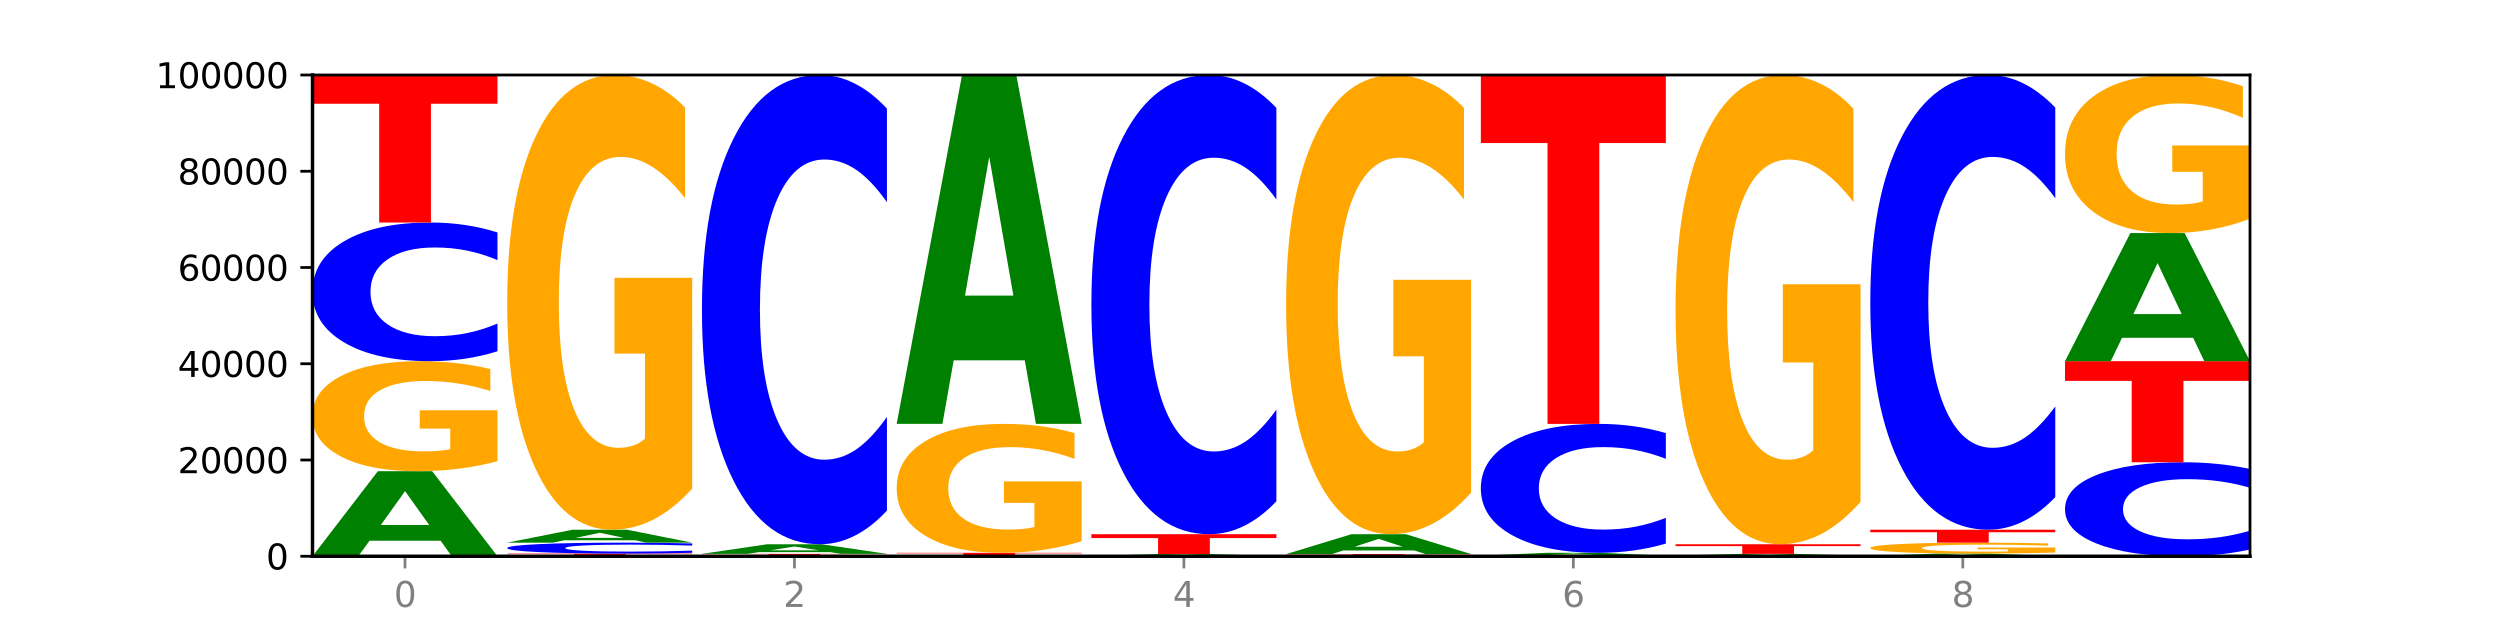 <?xml version="1.0" encoding="utf-8" standalone="no"?>
<!DOCTYPE svg PUBLIC "-//W3C//DTD SVG 1.1//EN"
  "http://www.w3.org/Graphics/SVG/1.1/DTD/svg11.dtd">
<svg xmlns:xlink="http://www.w3.org/1999/xlink" width="720pt" height="180pt" viewBox="0 0 720 180" xmlns="http://www.w3.org/2000/svg" version="1.1">
 <defs>
  <style type="text/css">*{stroke-linejoin: round; stroke-linecap: butt}</style>
 </defs>
 <g id="figure_1">
  <g id="patch_1">
   <path d="M 0 180 
L 720 180 
L 720 0 
L 0 0 
z
" style="fill: #ffffff"/>
  </g>
  <g id="axes_1">
   <g id="patch_2">
    <path d="M 90 160.2 
L 648 160.2 
L 648 21.6 
L 90 21.6 
z
" style="fill: #ffffff"/>
   </g>
   <g id="line2d_1">
    <path d="M 90 160.2 
L 648 160.2 
" clip-path="url(#p5336d4eb56)" style="fill: none; stroke: #000000; stroke-width: 0.5; stroke-linecap: square"/>
   </g>
   <g id="patch_3">
    <path d="M 126.905 155.737 
L 106.415 155.737 
L 103.18 160.2 
L 90 160.2 
L 108.823 135.703 
L 124.454 135.703 
L 143.276 160.2 
L 130.107 160.2 
L 126.905 155.737 
z
M 109.683 151.191 
L 123.604 151.191 
L 116.655 141.446 
L 109.683 151.191 
z
" clip-path="url(#p5336d4eb56)" style="fill: #008000"/>
   </g>
   <g id="patch_4">
    <path d="M 143.276 132.836 
Q 137.903 134.269 132.124 134.989 
Q 126.345 135.703 120.184 135.703 
Q 106.262 135.703 98.131 131.436 
Q 90 127.169 90 119.871 
Q 90 112.489 98.274 108.255 
Q 106.561 104.02 120.972 104.02 
Q 126.525 104.02 131.611 104.596 
Q 136.709 105.166 141.223 106.291 
L 141.223 112.607 
Q 136.566 111.161 131.957 110.447 
Q 127.348 109.727 122.716 109.727 
Q 114.143 109.727 109.498 112.358 
Q 104.853 114.983 104.853 119.871 
Q 104.853 124.714 109.331 127.358 
Q 113.808 129.996 122.047 129.996 
Q 124.292 129.996 126.214 129.845 
Q 128.136 129.688 129.665 129.361 
L 129.665 123.432 
L 120.889 123.432 
L 120.889 118.15 
L 143.276 118.15 
L 143.276 132.836 
z
" clip-path="url(#p5336d4eb56)" style="fill: #ffa600"/>
   </g>
   <g id="patch_5">
    <path d="M 143.276 101.158 
Q 138.82 102.577 134.001 103.294 
Q 129.182 104.02 123.934 104.02 
Q 108.282 104.02 99.141 98.642 
Q 90 93.263 90 84.064 
Q 90 74.833 99.141 69.462 
Q 108.282 64.083 123.934 64.083 
Q 129.182 64.083 134.001 64.809 
Q 138.82 65.527 143.276 66.946 
L 143.276 74.907 
Q 138.78 73.026 134.417 72.152 
Q 130.055 71.277 125.236 71.277 
Q 116.591 71.277 111.638 74.684 
Q 106.698 78.083 106.698 84.064 
Q 106.698 90.021 111.638 93.428 
Q 116.591 96.827 125.236 96.827 
Q 130.055 96.827 134.417 95.952 
Q 138.78 95.069 143.276 93.188 
L 143.276 101.158 
z
" clip-path="url(#p5336d4eb56)" style="fill: #0000ff"/>
   </g>
   <g id="patch_6">
    <path d="M 90 21.6 
L 143.276 21.6 
L 143.276 29.885 
L 124.109 29.885 
L 124.109 64.083 
L 109.204 64.083 
L 109.204 29.885 
L 90 29.885 
L 90 21.6 
z
" clip-path="url(#p5336d4eb56)" style="fill: #ff0000"/>
   </g>
   <g id="patch_7">
    <path d="M 146.08 159.435 
L 199.357 159.435 
L 199.357 159.584 
L 180.19 159.584 
L 180.19 160.2 
L 165.285 160.2 
L 165.285 159.584 
L 146.08 159.584 
L 146.08 159.435 
z
" clip-path="url(#p5336d4eb56)" style="fill: #ff0000"/>
   </g>
   <g id="patch_8">
    <path d="M 199.357 159.209 
Q 194.9 159.321 190.081 159.378 
Q 185.263 159.435 180.014 159.435 
Q 164.363 159.435 155.222 159.01 
Q 146.08 158.586 146.08 157.86 
Q 146.08 157.132 155.222 156.708 
Q 164.363 156.283 180.014 156.283 
Q 185.263 156.283 190.081 156.34 
Q 194.9 156.397 199.357 156.509 
L 199.357 157.137 
Q 194.86 156.989 190.498 156.92 
Q 186.135 156.851 181.316 156.851 
Q 172.672 156.851 167.718 157.12 
Q 162.779 157.388 162.779 157.86 
Q 162.779 158.33 167.718 158.599 
Q 172.672 158.867 181.316 158.867 
Q 186.135 158.867 190.498 158.798 
Q 194.86 158.729 199.357 158.58 
L 199.357 159.209 
z
" clip-path="url(#p5336d4eb56)" style="fill: #0000ff"/>
   </g>
   <g id="patch_9">
    <path d="M 182.985 155.605 
L 162.496 155.605 
L 159.261 156.283 
L 146.08 156.283 
L 164.903 152.559 
L 180.534 152.559 
L 199.357 156.283 
L 186.187 156.283 
L 182.985 155.605 
z
M 165.764 154.914 
L 179.684 154.914 
L 172.735 153.432 
L 165.764 154.914 
z
" clip-path="url(#p5336d4eb56)" style="fill: #008000"/>
   </g>
   <g id="patch_10">
    <path d="M 199.357 140.71 
Q 193.984 146.635 188.205 149.61 
Q 182.426 152.559 176.265 152.559 
Q 162.343 152.559 154.212 134.921 
Q 146.08 117.284 146.08 87.121 
Q 146.08 56.606 154.355 39.104 
Q 162.641 21.601 177.053 21.601 
Q 182.605 21.601 187.691 23.982 
Q 192.79 26.335 197.303 30.988 
L 197.303 57.093 
Q 192.646 51.115 188.038 48.166 
Q 183.429 45.191 178.796 45.191 
Q 170.223 45.191 165.578 56.065 
Q 160.934 66.913 160.934 87.121 
Q 160.934 107.139 165.411 118.068 
Q 169.889 128.97 178.127 128.97 
Q 180.372 128.97 182.294 128.348 
Q 184.217 127.698 185.745 126.346 
L 185.745 101.837 
L 176.969 101.837 
L 176.969 80.006 
L 199.357 80.006 
L 199.357 140.71 
z
" clip-path="url(#p5336d4eb56)" style="fill: #ffa600"/>
   </g>
   <g id="patch_11">
    <path d="M 255.437 160.183 
Q 250.064 160.191 244.285 160.196 
Q 238.506 160.2 232.345 160.2 
Q 218.423 160.2 210.292 160.174 
Q 202.161 160.148 202.161 160.104 
Q 202.161 160.059 210.435 160.033 
Q 218.722 160.007 233.133 160.007 
Q 238.685 160.007 243.772 160.011 
Q 248.87 160.014 253.384 160.021 
L 253.384 160.06 
Q 248.727 160.051 244.118 160.046 
Q 239.509 160.042 234.876 160.042 
Q 226.304 160.042 221.659 160.058 
Q 217.014 160.074 217.014 160.104 
Q 217.014 160.133 221.492 160.149 
Q 225.969 160.165 234.208 160.165 
Q 236.453 160.165 238.375 160.164 
Q 240.297 160.163 241.826 160.161 
L 241.826 160.125 
L 233.05 160.125 
L 233.05 160.093 
L 255.437 160.093 
L 255.437 160.183 
z
" clip-path="url(#p5336d4eb56)" style="fill: #ffa600"/>
   </g>
   <g id="patch_12">
    <path d="M 202.161 159.511 
L 255.437 159.511 
L 255.437 159.608 
L 236.27 159.608 
L 236.27 160.007 
L 221.365 160.007 
L 221.365 159.608 
L 202.161 159.608 
L 202.161 159.511 
z
" clip-path="url(#p5336d4eb56)" style="fill: #ff0000"/>
   </g>
   <g id="patch_13">
    <path d="M 239.065 159.007 
L 218.576 159.007 
L 215.341 159.511 
L 202.161 159.511 
L 220.983 156.742 
L 236.615 156.742 
L 255.437 159.511 
L 242.268 159.511 
L 239.065 159.007 
z
M 221.844 158.493 
L 235.765 158.493 
L 228.815 157.391 
L 221.844 158.493 
z
" clip-path="url(#p5336d4eb56)" style="fill: #008000"/>
   </g>
   <g id="patch_14">
    <path d="M 255.437 147.055 
Q 250.981 151.857 246.162 154.285 
Q 241.343 156.742 236.094 156.742 
Q 220.443 156.742 211.302 138.541 
Q 202.161 120.339 202.161 89.213 
Q 202.161 57.975 211.302 39.801 
Q 220.443 21.6 236.094 21.6 
Q 241.343 21.6 246.162 24.057 
Q 250.981 26.485 255.437 31.287 
L 255.437 58.226 
Q 250.94 51.861 246.578 48.902 
Q 242.215 45.943 237.397 45.943 
Q 228.752 45.943 223.799 57.472 
Q 218.859 68.974 218.859 89.213 
Q 218.859 109.368 223.799 120.898 
Q 228.752 132.399 237.397 132.399 
Q 242.215 132.399 246.578 129.44 
Q 250.94 126.453 255.437 120.088 
L 255.437 147.055 
z
" clip-path="url(#p5336d4eb56)" style="fill: #0000ff"/>
   </g>
   <g id="patch_15">
    <path d="M 311.518 160.187 
Q 307.061 160.194 302.242 160.197 
Q 297.423 160.2 292.175 160.2 
Q 276.524 160.2 267.382 160.176 
Q 258.241 160.152 258.241 160.111 
Q 258.241 160.07 267.382 160.046 
Q 276.524 160.023 292.175 160.023 
Q 297.423 160.023 302.242 160.026 
Q 307.061 160.029 311.518 160.035 
L 311.518 160.071 
Q 307.021 160.062 302.658 160.058 
Q 298.296 160.055 293.477 160.055 
Q 284.832 160.055 279.879 160.07 
Q 274.94 160.085 274.94 160.111 
Q 274.94 160.138 279.879 160.153 
Q 284.832 160.168 293.477 160.168 
Q 298.296 160.168 302.658 160.164 
Q 307.021 160.16 311.518 160.152 
L 311.518 160.187 
z
" clip-path="url(#p5336d4eb56)" style="fill: #0000ff"/>
   </g>
   <g id="patch_16">
    <path d="M 258.241 159.212 
L 311.518 159.212 
L 311.518 159.37 
L 292.35 159.37 
L 292.35 160.023 
L 277.445 160.023 
L 277.445 159.37 
L 258.241 159.37 
L 258.241 159.212 
z
" clip-path="url(#p5336d4eb56)" style="fill: #ff0000"/>
   </g>
   <g id="patch_17">
    <path d="M 311.518 155.852 
Q 306.145 157.532 300.366 158.376 
Q 294.587 159.212 288.426 159.212 
Q 274.504 159.212 266.372 154.211 
Q 258.241 149.209 258.241 140.657 
Q 258.241 132.004 266.516 127.041 
Q 274.802 122.078 289.214 122.078 
Q 294.766 122.078 299.852 122.753 
Q 304.951 123.421 309.464 124.74 
L 309.464 132.142 
Q 304.807 130.447 300.198 129.611 
Q 295.59 128.767 290.957 128.767 
Q 282.384 128.767 277.739 131.851 
Q 273.095 134.927 273.095 140.657 
Q 273.095 146.333 277.572 149.432 
Q 282.05 152.523 290.288 152.523 
Q 292.533 152.523 294.455 152.347 
Q 296.378 152.163 297.906 151.779 
L 297.906 144.829 
L 289.13 144.829 
L 289.13 138.639 
L 311.518 138.639 
L 311.518 155.852 
z
" clip-path="url(#p5336d4eb56)" style="fill: #ffa600"/>
   </g>
   <g id="patch_18">
    <path d="M 295.146 103.774 
L 274.657 103.774 
L 271.421 122.078 
L 258.241 122.078 
L 277.064 21.6 
L 292.695 21.6 
L 311.518 122.078 
L 298.348 122.078 
L 295.146 103.774 
z
M 277.924 85.126 
L 291.845 85.126 
L 284.896 45.158 
L 277.924 85.126 
z
" clip-path="url(#p5336d4eb56)" style="fill: #008000"/>
   </g>
   <g id="patch_19">
    <path d="M 367.598 160.192 
Q 362.225 160.196 356.446 160.198 
Q 350.667 160.2 344.506 160.2 
Q 330.584 160.2 322.453 160.189 
Q 314.322 160.178 314.322 160.158 
Q 314.322 160.139 322.596 160.128 
Q 330.882 160.117 345.294 160.117 
Q 350.846 160.117 355.933 160.118 
Q 361.031 160.12 365.544 160.123 
L 365.544 160.139 
Q 360.888 160.136 356.279 160.134 
Q 351.67 160.132 347.037 160.132 
Q 338.464 160.132 333.82 160.139 
Q 329.175 160.146 329.175 160.158 
Q 329.175 160.171 333.653 160.178 
Q 338.13 160.185 346.369 160.185 
Q 348.613 160.185 350.536 160.185 
Q 352.458 160.184 353.986 160.183 
L 353.986 160.168 
L 345.21 160.168 
L 345.21 160.154 
L 367.598 160.154 
L 367.598 160.192 
z
" clip-path="url(#p5336d4eb56)" style="fill: #ffa600"/>
   </g>
   <g id="patch_20">
    <path d="M 351.226 160.018 
L 330.737 160.018 
L 327.502 160.117 
L 314.322 160.117 
L 333.144 159.574 
L 348.775 159.574 
L 367.598 160.117 
L 354.429 160.117 
L 351.226 160.018 
z
M 334.005 159.917 
L 347.926 159.917 
L 340.976 159.701 
L 334.005 159.917 
z
" clip-path="url(#p5336d4eb56)" style="fill: #008000"/>
   </g>
   <g id="patch_21">
    <path d="M 314.322 153.848 
L 367.598 153.848 
L 367.598 154.965 
L 348.431 154.965 
L 348.431 159.574 
L 333.526 159.574 
L 333.526 154.965 
L 314.322 154.965 
L 314.322 153.848 
z
" clip-path="url(#p5336d4eb56)" style="fill: #ff0000"/>
   </g>
   <g id="patch_22">
    <path d="M 367.598 144.369 
Q 363.142 149.067 358.323 151.444 
Q 353.504 153.848 348.255 153.848 
Q 332.604 153.848 323.463 136.037 
Q 314.322 118.225 314.322 87.766 
Q 314.322 57.197 323.463 39.413 
Q 332.604 21.601 348.255 21.601 
Q 353.504 21.601 358.323 24.005 
Q 363.142 26.382 367.598 31.081 
L 367.598 57.443 
Q 363.101 51.214 358.739 48.318 
Q 354.376 45.423 349.557 45.423 
Q 340.913 45.423 335.96 56.705 
Q 331.02 67.96 331.02 87.766 
Q 331.02 107.489 335.96 118.772 
Q 340.913 130.027 349.557 130.027 
Q 354.376 130.027 358.739 127.131 
Q 363.101 124.208 367.598 117.979 
L 367.598 144.369 
z
" clip-path="url(#p5336d4eb56)" style="fill: #0000ff"/>
   </g>
   <g id="patch_23">
    <path d="M 423.678 160.194 
Q 419.222 160.197 414.403 160.198 
Q 409.584 160.2 404.336 160.2 
Q 388.684 160.2 379.543 160.189 
Q 370.402 160.178 370.402 160.158 
Q 370.402 160.139 379.543 160.128 
Q 388.684 160.117 404.336 160.117 
Q 409.584 160.117 414.403 160.118 
Q 419.222 160.12 423.678 160.123 
L 423.678 160.139 
Q 419.182 160.135 414.819 160.134 
Q 410.457 160.132 405.638 160.132 
Q 396.993 160.132 392.04 160.139 
Q 387.1 160.146 387.1 160.158 
Q 387.1 160.171 392.04 160.178 
Q 396.993 160.185 405.638 160.185 
Q 410.457 160.185 414.819 160.183 
Q 419.182 160.181 423.678 160.177 
L 423.678 160.194 
z
" clip-path="url(#p5336d4eb56)" style="fill: #0000ff"/>
   </g>
   <g id="patch_24">
    <path d="M 370.402 159.574 
L 423.678 159.574 
L 423.678 159.679 
L 404.511 159.679 
L 404.511 160.117 
L 389.606 160.117 
L 389.606 159.679 
L 370.402 159.679 
L 370.402 159.574 
z
" clip-path="url(#p5336d4eb56)" style="fill: #ff0000"/>
   </g>
   <g id="patch_25">
    <path d="M 407.307 158.531 
L 386.817 158.531 
L 383.582 159.574 
L 370.402 159.574 
L 389.225 153.848 
L 404.856 153.848 
L 423.678 159.574 
L 410.509 159.574 
L 407.307 158.531 
z
M 390.085 157.468 
L 404.006 157.468 
L 397.057 155.19 
L 390.085 157.468 
z
" clip-path="url(#p5336d4eb56)" style="fill: #008000"/>
   </g>
   <g id="patch_26">
    <path d="M 423.678 141.883 
Q 418.305 147.865 412.526 150.87 
Q 406.747 153.848 400.586 153.848 
Q 386.664 153.848 378.533 136.037 
Q 370.402 118.225 370.402 87.766 
Q 370.402 56.951 378.676 39.276 
Q 386.963 21.601 401.374 21.601 
Q 406.927 21.601 412.013 24.005 
Q 417.111 26.382 421.625 31.081 
L 421.625 57.443 
Q 416.968 51.405 412.359 48.428 
Q 407.75 45.423 403.118 45.423 
Q 394.545 45.423 389.9 56.405 
Q 385.255 67.359 385.255 87.766 
Q 385.255 107.981 389.733 119.018 
Q 394.21 130.027 402.449 130.027 
Q 404.694 130.027 406.616 129.398 
Q 408.538 128.743 410.067 127.377 
L 410.067 102.627 
L 401.291 102.627 
L 401.291 80.581 
L 423.678 80.581 
L 423.678 141.883 
z
" clip-path="url(#p5336d4eb56)" style="fill: #ffa600"/>
   </g>
   <g id="patch_27">
    <path d="M 479.759 160.184 
Q 474.386 160.192 468.607 160.196 
Q 462.828 160.2 456.667 160.2 
Q 442.745 160.2 434.614 160.176 
Q 426.482 160.152 426.482 160.111 
Q 426.482 160.07 434.757 160.046 
Q 443.043 160.023 457.455 160.023 
Q 463.007 160.023 468.093 160.026 
Q 473.192 160.029 477.705 160.035 
L 477.705 160.071 
Q 473.049 160.063 468.44 160.059 
Q 463.831 160.055 459.198 160.055 
Q 450.625 160.055 445.98 160.069 
Q 441.336 160.084 441.336 160.111 
Q 441.336 160.138 445.813 160.153 
Q 450.291 160.168 458.529 160.168 
Q 460.774 160.168 462.697 160.167 
Q 464.619 160.166 466.147 160.164 
L 466.147 160.131 
L 457.371 160.131 
L 457.371 160.102 
L 479.759 160.102 
L 479.759 160.184 
z
" clip-path="url(#p5336d4eb56)" style="fill: #ffa600"/>
   </g>
   <g id="patch_28">
    <path d="M 463.387 159.875 
L 442.898 159.875 
L 439.663 160.023 
L 426.482 160.023 
L 445.305 159.212 
L 460.936 159.212 
L 479.759 160.023 
L 466.589 160.023 
L 463.387 159.875 
z
M 446.166 159.724 
L 460.087 159.724 
L 453.137 159.402 
L 446.166 159.724 
z
" clip-path="url(#p5336d4eb56)" style="fill: #008000"/>
   </g>
   <g id="patch_29">
    <path d="M 479.759 156.55 
Q 475.302 157.869 470.483 158.537 
Q 465.665 159.212 460.416 159.212 
Q 444.765 159.212 435.624 154.211 
Q 426.482 149.209 426.482 140.657 
Q 426.482 132.073 435.624 127.08 
Q 444.765 122.078 460.416 122.078 
Q 465.665 122.078 470.483 122.753 
Q 475.302 123.421 479.759 124.74 
L 479.759 132.142 
Q 475.262 130.393 470.9 129.58 
Q 466.537 128.767 461.718 128.767 
Q 453.074 128.767 448.12 131.935 
Q 443.181 135.095 443.181 140.657 
Q 443.181 146.195 448.12 149.363 
Q 453.074 152.523 461.718 152.523 
Q 466.537 152.523 470.9 151.71 
Q 475.262 150.889 479.759 149.14 
L 479.759 156.55 
z
" clip-path="url(#p5336d4eb56)" style="fill: #0000ff"/>
   </g>
   <g id="patch_30">
    <path d="M 426.482 21.6 
L 479.759 21.6 
L 479.759 41.196 
L 460.592 41.196 
L 460.592 122.078 
L 445.687 122.078 
L 445.687 41.196 
L 426.482 41.196 
L 426.482 21.6 
z
" clip-path="url(#p5336d4eb56)" style="fill: #ff0000"/>
   </g>
   <g id="patch_31">
    <path d="M 535.839 160.186 
Q 531.383 160.193 526.564 160.196 
Q 521.745 160.2 516.496 160.2 
Q 500.845 160.2 491.704 160.174 
Q 482.563 160.148 482.563 160.104 
Q 482.563 160.059 491.704 160.033 
Q 500.845 160.007 516.496 160.007 
Q 521.745 160.007 526.564 160.011 
Q 531.383 160.014 535.839 160.021 
L 535.839 160.06 
Q 531.342 160.05 526.98 160.046 
Q 522.617 160.042 517.799 160.042 
Q 509.154 160.042 504.201 160.058 
Q 499.261 160.075 499.261 160.104 
Q 499.261 160.132 504.201 160.149 
Q 509.154 160.165 517.799 160.165 
Q 522.617 160.165 526.98 160.161 
Q 531.342 160.157 535.839 160.148 
L 535.839 160.186 
z
" clip-path="url(#p5336d4eb56)" style="fill: #0000ff"/>
   </g>
   <g id="patch_32">
    <path d="M 519.467 159.917 
L 498.978 159.917 
L 495.743 160.007 
L 482.563 160.007 
L 501.385 159.511 
L 517.017 159.511 
L 535.839 160.007 
L 522.67 160.007 
L 519.467 159.917 
z
M 502.246 159.825 
L 516.167 159.825 
L 509.217 159.628 
L 502.246 159.825 
z
" clip-path="url(#p5336d4eb56)" style="fill: #008000"/>
   </g>
   <g id="patch_33">
    <path d="M 482.563 156.742 
L 535.839 156.742 
L 535.839 157.282 
L 516.672 157.282 
L 516.672 159.511 
L 501.767 159.511 
L 501.767 157.282 
L 482.563 157.282 
L 482.563 156.742 
z
" clip-path="url(#p5336d4eb56)" style="fill: #ff0000"/>
   </g>
   <g id="patch_34">
    <path d="M 535.839 144.515 
Q 530.466 150.628 524.687 153.699 
Q 518.908 156.742 512.747 156.742 
Q 498.825 156.742 490.694 138.541 
Q 482.563 120.339 482.563 89.213 
Q 482.563 57.723 490.837 39.662 
Q 499.124 21.6 513.535 21.6 
Q 519.087 21.6 524.174 24.057 
Q 529.272 26.485 533.786 31.287 
L 533.786 58.226 
Q 529.129 52.056 524.52 49.014 
Q 519.911 45.943 515.278 45.943 
Q 506.706 45.943 502.061 57.165 
Q 497.416 68.36 497.416 89.213 
Q 497.416 109.871 501.894 121.149 
Q 506.371 132.399 514.61 132.399 
Q 516.855 132.399 518.777 131.757 
Q 520.699 131.087 522.228 129.691 
L 522.228 104.399 
L 513.452 104.399 
L 513.452 81.871 
L 535.839 81.871 
L 535.839 144.515 
z
" clip-path="url(#p5336d4eb56)" style="fill: #ffa600"/>
   </g>
   <g id="patch_35">
    <path d="M 575.548 160.061 
L 555.059 160.061 
L 551.823 160.2 
L 538.643 160.2 
L 557.466 159.435 
L 573.097 159.435 
L 591.92 160.2 
L 578.75 160.2 
L 575.548 160.061 
z
M 558.326 159.919 
L 572.247 159.919 
L 565.298 159.614 
L 558.326 159.919 
z
" clip-path="url(#p5336d4eb56)" style="fill: #008000"/>
   </g>
   <g id="patch_36">
    <path d="M 591.92 159.15 
Q 586.547 159.292 580.768 159.364 
Q 574.989 159.435 568.828 159.435 
Q 554.906 159.435 546.774 159.01 
Q 538.643 158.586 538.643 157.86 
Q 538.643 157.126 546.918 156.704 
Q 555.204 156.283 569.616 156.283 
Q 575.168 156.283 580.254 156.34 
Q 585.353 156.397 589.866 156.509 
L 589.866 157.137 
Q 585.209 156.993 580.6 156.923 
Q 575.992 156.851 571.359 156.851 
Q 562.786 156.851 558.141 157.113 
Q 553.497 157.374 553.497 157.86 
Q 553.497 158.342 557.974 158.605 
Q 562.452 158.867 570.69 158.867 
Q 572.935 158.867 574.857 158.852 
Q 576.78 158.837 578.308 158.804 
L 578.308 158.214 
L 569.532 158.214 
L 569.532 157.689 
L 591.92 157.689 
L 591.92 159.15 
z
" clip-path="url(#p5336d4eb56)" style="fill: #ffa600"/>
   </g>
   <g id="patch_37">
    <path d="M 538.643 152.559 
L 591.92 152.559 
L 591.92 153.285 
L 572.752 153.285 
L 572.752 156.283 
L 557.847 156.283 
L 557.847 153.285 
L 538.643 153.285 
L 538.643 152.559 
z
" clip-path="url(#p5336d4eb56)" style="fill: #ff0000"/>
   </g>
   <g id="patch_38">
    <path d="M 591.92 143.172 
Q 587.463 147.825 582.644 150.179 
Q 577.825 152.559 572.577 152.559 
Q 556.926 152.559 547.784 134.921 
Q 538.643 117.284 538.643 87.121 
Q 538.643 56.85 547.784 39.239 
Q 556.926 21.601 572.577 21.601 
Q 577.825 21.601 582.644 23.982 
Q 587.463 26.335 591.92 30.988 
L 591.92 57.093 
Q 587.423 50.926 583.06 48.058 
Q 578.698 45.191 573.879 45.191 
Q 565.234 45.191 560.281 56.363 
Q 555.342 67.508 555.342 87.121 
Q 555.342 106.652 560.281 117.825 
Q 565.234 128.97 573.879 128.97 
Q 578.698 128.97 583.06 126.102 
Q 587.423 123.208 591.92 117.04 
L 591.92 143.172 
z
" clip-path="url(#p5336d4eb56)" style="fill: #0000ff"/>
   </g>
   <g id="patch_39">
    <path d="M 648 158.26 
Q 643.544 159.221 638.725 159.708 
Q 633.906 160.2 628.657 160.2 
Q 613.006 160.2 603.865 156.554 
Q 594.724 152.908 594.724 146.673 
Q 594.724 140.415 603.865 136.775 
Q 613.006 133.129 628.657 133.129 
Q 633.906 133.129 638.725 133.621 
Q 643.544 134.108 648 135.069 
L 648 140.466 
Q 643.503 139.191 639.141 138.598 
Q 634.778 138.005 629.959 138.005 
Q 621.315 138.005 616.362 140.315 
Q 611.422 142.619 611.422 146.673 
Q 611.422 150.71 616.362 153.02 
Q 621.315 155.324 629.959 155.324 
Q 634.778 155.324 639.141 154.731 
Q 643.503 154.133 648 152.858 
L 648 158.26 
z
" clip-path="url(#p5336d4eb56)" style="fill: #0000ff"/>
   </g>
   <g id="patch_40">
    <path d="M 594.724 104.019 
L 648 104.019 
L 648 109.696 
L 628.833 109.696 
L 628.833 133.129 
L 613.928 133.129 
L 613.928 109.696 
L 594.724 109.696 
L 594.724 104.019 
z
" clip-path="url(#p5336d4eb56)" style="fill: #ff0000"/>
   </g>
   <g id="patch_41">
    <path d="M 631.628 97.296 
L 611.139 97.296 
L 607.904 104.019 
L 594.724 104.019 
L 613.546 67.116 
L 629.177 67.116 
L 648 104.019 
L 634.831 104.019 
L 631.628 97.296 
z
M 614.407 90.447 
L 628.328 90.447 
L 621.378 75.768 
L 614.407 90.447 
z
" clip-path="url(#p5336d4eb56)" style="fill: #008000"/>
   </g>
   <g id="patch_42">
    <path d="M 648 62.998 
Q 642.627 65.057 636.848 66.091 
Q 631.069 67.116 624.908 67.116 
Q 610.986 67.116 602.855 60.986 
Q 594.724 54.856 594.724 44.373 
Q 594.724 33.767 602.998 27.684 
Q 611.284 21.601 625.696 21.601 
Q 631.248 21.601 636.335 22.429 
Q 641.433 23.247 645.946 24.864 
L 645.946 33.937 
Q 641.29 31.859 636.681 30.834 
Q 632.072 29.8 627.439 29.8 
Q 618.866 29.8 614.222 33.579 
Q 609.577 37.349 609.577 44.373 
Q 609.577 51.33 614.055 55.128 
Q 618.532 58.917 626.771 58.917 
Q 629.015 58.917 630.938 58.701 
Q 632.86 58.475 634.388 58.005 
L 634.388 49.487 
L 625.612 49.487 
L 625.612 41.9 
L 648 41.9 
L 648 62.998 
z
" clip-path="url(#p5336d4eb56)" style="fill: #ffa600"/>
   </g>
   <g id="matplotlib.axis_1">
    <g id="xtick_1">
     <g id="line2d_2">
      <defs>
       <path id="md6bae311bb" d="M 0 0 
L 0 3.5 
" style="stroke: #808080; stroke-width: 0.8"/>
      </defs>
      <g>
       <use xlink:href="#md6bae311bb" x="116.638" y="160.2" style="fill: #808080; stroke: #808080; stroke-width: 0.8"/>
      </g>
     </g>
     <g id="text_1">
      <!-- 0 -->
      <g style="fill: #808080" transform="translate(113.457 174.798) scale(0.1 -0.1)">
       <defs>
        <path id="DejaVuSans-30" d="M 2034 4250 
Q 1547 4250 1301 3770 
Q 1056 3291 1056 2328 
Q 1056 1369 1301 889 
Q 1547 409 2034 409 
Q 2525 409 2770 889 
Q 3016 1369 3016 2328 
Q 3016 3291 2770 3770 
Q 2525 4250 2034 4250 
z
M 2034 4750 
Q 2819 4750 3233 4129 
Q 3647 3509 3647 2328 
Q 3647 1150 3233 529 
Q 2819 -91 2034 -91 
Q 1250 -91 836 529 
Q 422 1150 422 2328 
Q 422 3509 836 4129 
Q 1250 4750 2034 4750 
z
" transform="scale(0.016)"/>
       </defs>
       <use xlink:href="#DejaVuSans-30"/>
      </g>
     </g>
    </g>
    <g id="xtick_2">
     <g id="line2d_3">
      <g>
       <use xlink:href="#md6bae311bb" x="228.799" y="160.2" style="fill: #808080; stroke: #808080; stroke-width: 0.8"/>
      </g>
     </g>
     <g id="text_2">
      <!-- 2 -->
      <g style="fill: #808080" transform="translate(225.618 174.798) scale(0.1 -0.1)">
       <defs>
        <path id="DejaVuSans-32" d="M 1228 531 
L 3431 531 
L 3431 0 
L 469 0 
L 469 531 
Q 828 903 1448 1529 
Q 2069 2156 2228 2338 
Q 2531 2678 2651 2914 
Q 2772 3150 2772 3378 
Q 2772 3750 2511 3984 
Q 2250 4219 1831 4219 
Q 1534 4219 1204 4116 
Q 875 4013 500 3803 
L 500 4441 
Q 881 4594 1212 4672 
Q 1544 4750 1819 4750 
Q 2544 4750 2975 4387 
Q 3406 4025 3406 3419 
Q 3406 3131 3298 2873 
Q 3191 2616 2906 2266 
Q 2828 2175 2409 1742 
Q 1991 1309 1228 531 
z
" transform="scale(0.016)"/>
       </defs>
       <use xlink:href="#DejaVuSans-32"/>
      </g>
     </g>
    </g>
    <g id="xtick_3">
     <g id="line2d_4">
      <g>
       <use xlink:href="#md6bae311bb" x="340.96" y="160.2" style="fill: #808080; stroke: #808080; stroke-width: 0.8"/>
      </g>
     </g>
     <g id="text_3">
      <!-- 4 -->
      <g style="fill: #808080" transform="translate(337.779 174.798) scale(0.1 -0.1)">
       <defs>
        <path id="DejaVuSans-34" d="M 2419 4116 
L 825 1625 
L 2419 1625 
L 2419 4116 
z
M 2253 4666 
L 3047 4666 
L 3047 1625 
L 3713 1625 
L 3713 1100 
L 3047 1100 
L 3047 0 
L 2419 0 
L 2419 1100 
L 313 1100 
L 313 1709 
L 2253 4666 
z
" transform="scale(0.016)"/>
       </defs>
       <use xlink:href="#DejaVuSans-34"/>
      </g>
     </g>
    </g>
    <g id="xtick_4">
     <g id="line2d_5">
      <g>
       <use xlink:href="#md6bae311bb" x="453.121" y="160.2" style="fill: #808080; stroke: #808080; stroke-width: 0.8"/>
      </g>
     </g>
     <g id="text_4">
      <!-- 6 -->
      <g style="fill: #808080" transform="translate(449.939 174.798) scale(0.1 -0.1)">
       <defs>
        <path id="DejaVuSans-36" d="M 2113 2584 
Q 1688 2584 1439 2293 
Q 1191 2003 1191 1497 
Q 1191 994 1439 701 
Q 1688 409 2113 409 
Q 2538 409 2786 701 
Q 3034 994 3034 1497 
Q 3034 2003 2786 2293 
Q 2538 2584 2113 2584 
z
M 3366 4563 
L 3366 3988 
Q 3128 4100 2886 4159 
Q 2644 4219 2406 4219 
Q 1781 4219 1451 3797 
Q 1122 3375 1075 2522 
Q 1259 2794 1537 2939 
Q 1816 3084 2150 3084 
Q 2853 3084 3261 2657 
Q 3669 2231 3669 1497 
Q 3669 778 3244 343 
Q 2819 -91 2113 -91 
Q 1303 -91 875 529 
Q 447 1150 447 2328 
Q 447 3434 972 4092 
Q 1497 4750 2381 4750 
Q 2619 4750 2861 4703 
Q 3103 4656 3366 4563 
z
" transform="scale(0.016)"/>
       </defs>
       <use xlink:href="#DejaVuSans-36"/>
      </g>
     </g>
    </g>
    <g id="xtick_5">
     <g id="line2d_6">
      <g>
       <use xlink:href="#md6bae311bb" x="565.281" y="160.2" style="fill: #808080; stroke: #808080; stroke-width: 0.8"/>
      </g>
     </g>
     <g id="text_5">
      <!-- 8 -->
      <g style="fill: #808080" transform="translate(562.1 174.798) scale(0.1 -0.1)">
       <defs>
        <path id="DejaVuSans-38" d="M 2034 2216 
Q 1584 2216 1326 1975 
Q 1069 1734 1069 1313 
Q 1069 891 1326 650 
Q 1584 409 2034 409 
Q 2484 409 2743 651 
Q 3003 894 3003 1313 
Q 3003 1734 2745 1975 
Q 2488 2216 2034 2216 
z
M 1403 2484 
Q 997 2584 770 2862 
Q 544 3141 544 3541 
Q 544 4100 942 4425 
Q 1341 4750 2034 4750 
Q 2731 4750 3128 4425 
Q 3525 4100 3525 3541 
Q 3525 3141 3298 2862 
Q 3072 2584 2669 2484 
Q 3125 2378 3379 2068 
Q 3634 1759 3634 1313 
Q 3634 634 3220 271 
Q 2806 -91 2034 -91 
Q 1263 -91 848 271 
Q 434 634 434 1313 
Q 434 1759 690 2068 
Q 947 2378 1403 2484 
z
M 1172 3481 
Q 1172 3119 1398 2916 
Q 1625 2713 2034 2713 
Q 2441 2713 2670 2916 
Q 2900 3119 2900 3481 
Q 2900 3844 2670 4047 
Q 2441 4250 2034 4250 
Q 1625 4250 1398 4047 
Q 1172 3844 1172 3481 
z
" transform="scale(0.016)"/>
       </defs>
       <use xlink:href="#DejaVuSans-38"/>
      </g>
     </g>
    </g>
   </g>
   <g id="matplotlib.axis_2">
    <g id="ytick_1">
     <g id="line2d_7">
      <defs>
       <path id="md68c205941" d="M 0 0 
L -3.5 0 
" style="stroke: #000000; stroke-width: 0.8"/>
      </defs>
      <g>
       <use xlink:href="#md68c205941" x="90" y="160.2" style="stroke: #000000; stroke-width: 0.8"/>
      </g>
     </g>
     <g id="text_6">
      <!-- 0 -->
      <g transform="translate(76.638 163.999) scale(0.1 -0.1)">
       <use xlink:href="#DejaVuSans-30"/>
      </g>
     </g>
    </g>
    <g id="ytick_2">
     <g id="line2d_8">
      <g>
       <use xlink:href="#md68c205941" x="90" y="132.48" style="stroke: #000000; stroke-width: 0.8"/>
      </g>
     </g>
     <g id="text_7">
      <!-- 20000 -->
      <g transform="translate(51.188 136.279) scale(0.1 -0.1)">
       <use xlink:href="#DejaVuSans-32"/>
       <use xlink:href="#DejaVuSans-30" x="63.623"/>
       <use xlink:href="#DejaVuSans-30" x="127.246"/>
       <use xlink:href="#DejaVuSans-30" x="190.869"/>
       <use xlink:href="#DejaVuSans-30" x="254.492"/>
      </g>
     </g>
    </g>
    <g id="ytick_3">
     <g id="line2d_9">
      <g>
       <use xlink:href="#md68c205941" x="90" y="104.761" style="stroke: #000000; stroke-width: 0.8"/>
      </g>
     </g>
     <g id="text_8">
      <!-- 40000 -->
      <g transform="translate(51.188 108.56) scale(0.1 -0.1)">
       <use xlink:href="#DejaVuSans-34"/>
       <use xlink:href="#DejaVuSans-30" x="63.623"/>
       <use xlink:href="#DejaVuSans-30" x="127.246"/>
       <use xlink:href="#DejaVuSans-30" x="190.869"/>
       <use xlink:href="#DejaVuSans-30" x="254.492"/>
      </g>
     </g>
    </g>
    <g id="ytick_4">
     <g id="line2d_10">
      <g>
       <use xlink:href="#md68c205941" x="90" y="77.041" style="stroke: #000000; stroke-width: 0.8"/>
      </g>
     </g>
     <g id="text_9">
      <!-- 60000 -->
      <g transform="translate(51.188 80.84) scale(0.1 -0.1)">
       <use xlink:href="#DejaVuSans-36"/>
       <use xlink:href="#DejaVuSans-30" x="63.623"/>
       <use xlink:href="#DejaVuSans-30" x="127.246"/>
       <use xlink:href="#DejaVuSans-30" x="190.869"/>
       <use xlink:href="#DejaVuSans-30" x="254.492"/>
      </g>
     </g>
    </g>
    <g id="ytick_5">
     <g id="line2d_11">
      <g>
       <use xlink:href="#md68c205941" x="90" y="49.321" style="stroke: #000000; stroke-width: 0.8"/>
      </g>
     </g>
     <g id="text_10">
      <!-- 80000 -->
      <g transform="translate(51.188 53.12) scale(0.1 -0.1)">
       <use xlink:href="#DejaVuSans-38"/>
       <use xlink:href="#DejaVuSans-30" x="63.623"/>
       <use xlink:href="#DejaVuSans-30" x="127.246"/>
       <use xlink:href="#DejaVuSans-30" x="190.869"/>
       <use xlink:href="#DejaVuSans-30" x="254.492"/>
      </g>
     </g>
    </g>
    <g id="ytick_6">
     <g id="line2d_12">
      <g>
       <use xlink:href="#md68c205941" x="90" y="21.601" style="stroke: #000000; stroke-width: 0.8"/>
      </g>
     </g>
     <g id="text_11">
      <!-- 100000 -->
      <g transform="translate(44.825 25.401) scale(0.1 -0.1)">
       <defs>
        <path id="DejaVuSans-31" d="M 794 531 
L 1825 531 
L 1825 4091 
L 703 3866 
L 703 4441 
L 1819 4666 
L 2450 4666 
L 2450 531 
L 3481 531 
L 3481 0 
L 794 0 
L 794 531 
z
" transform="scale(0.016)"/>
       </defs>
       <use xlink:href="#DejaVuSans-31"/>
       <use xlink:href="#DejaVuSans-30" x="63.623"/>
       <use xlink:href="#DejaVuSans-30" x="127.246"/>
       <use xlink:href="#DejaVuSans-30" x="190.869"/>
       <use xlink:href="#DejaVuSans-30" x="254.492"/>
       <use xlink:href="#DejaVuSans-30" x="318.115"/>
      </g>
     </g>
    </g>
   </g>
   <g id="patch_43">
    <path d="M 90 160.2 
L 90 21.6 
" style="fill: none; stroke: #000000; stroke-linejoin: miter; stroke-linecap: square"/>
   </g>
   <g id="patch_44">
    <path d="M 648 160.2 
L 648 21.6 
" style="fill: none; stroke: #000000; stroke-width: 0.8; stroke-linejoin: miter; stroke-linecap: square"/>
   </g>
   <g id="patch_45">
    <path d="M 90 160.2 
L 648 160.2 
" style="fill: none; stroke: #000000; stroke-linejoin: miter; stroke-linecap: square"/>
   </g>
   <g id="patch_46">
    <path d="M 90 21.6 
L 648 21.6 
" style="fill: none; stroke: #000000; stroke-width: 0.8; stroke-linejoin: miter; stroke-linecap: square"/>
   </g>
  </g>
 </g>
 <defs>
  <clipPath id="p5336d4eb56">
   <rect x="90" y="21.6" width="558" height="138.6"/>
  </clipPath>
 </defs>
</svg>
